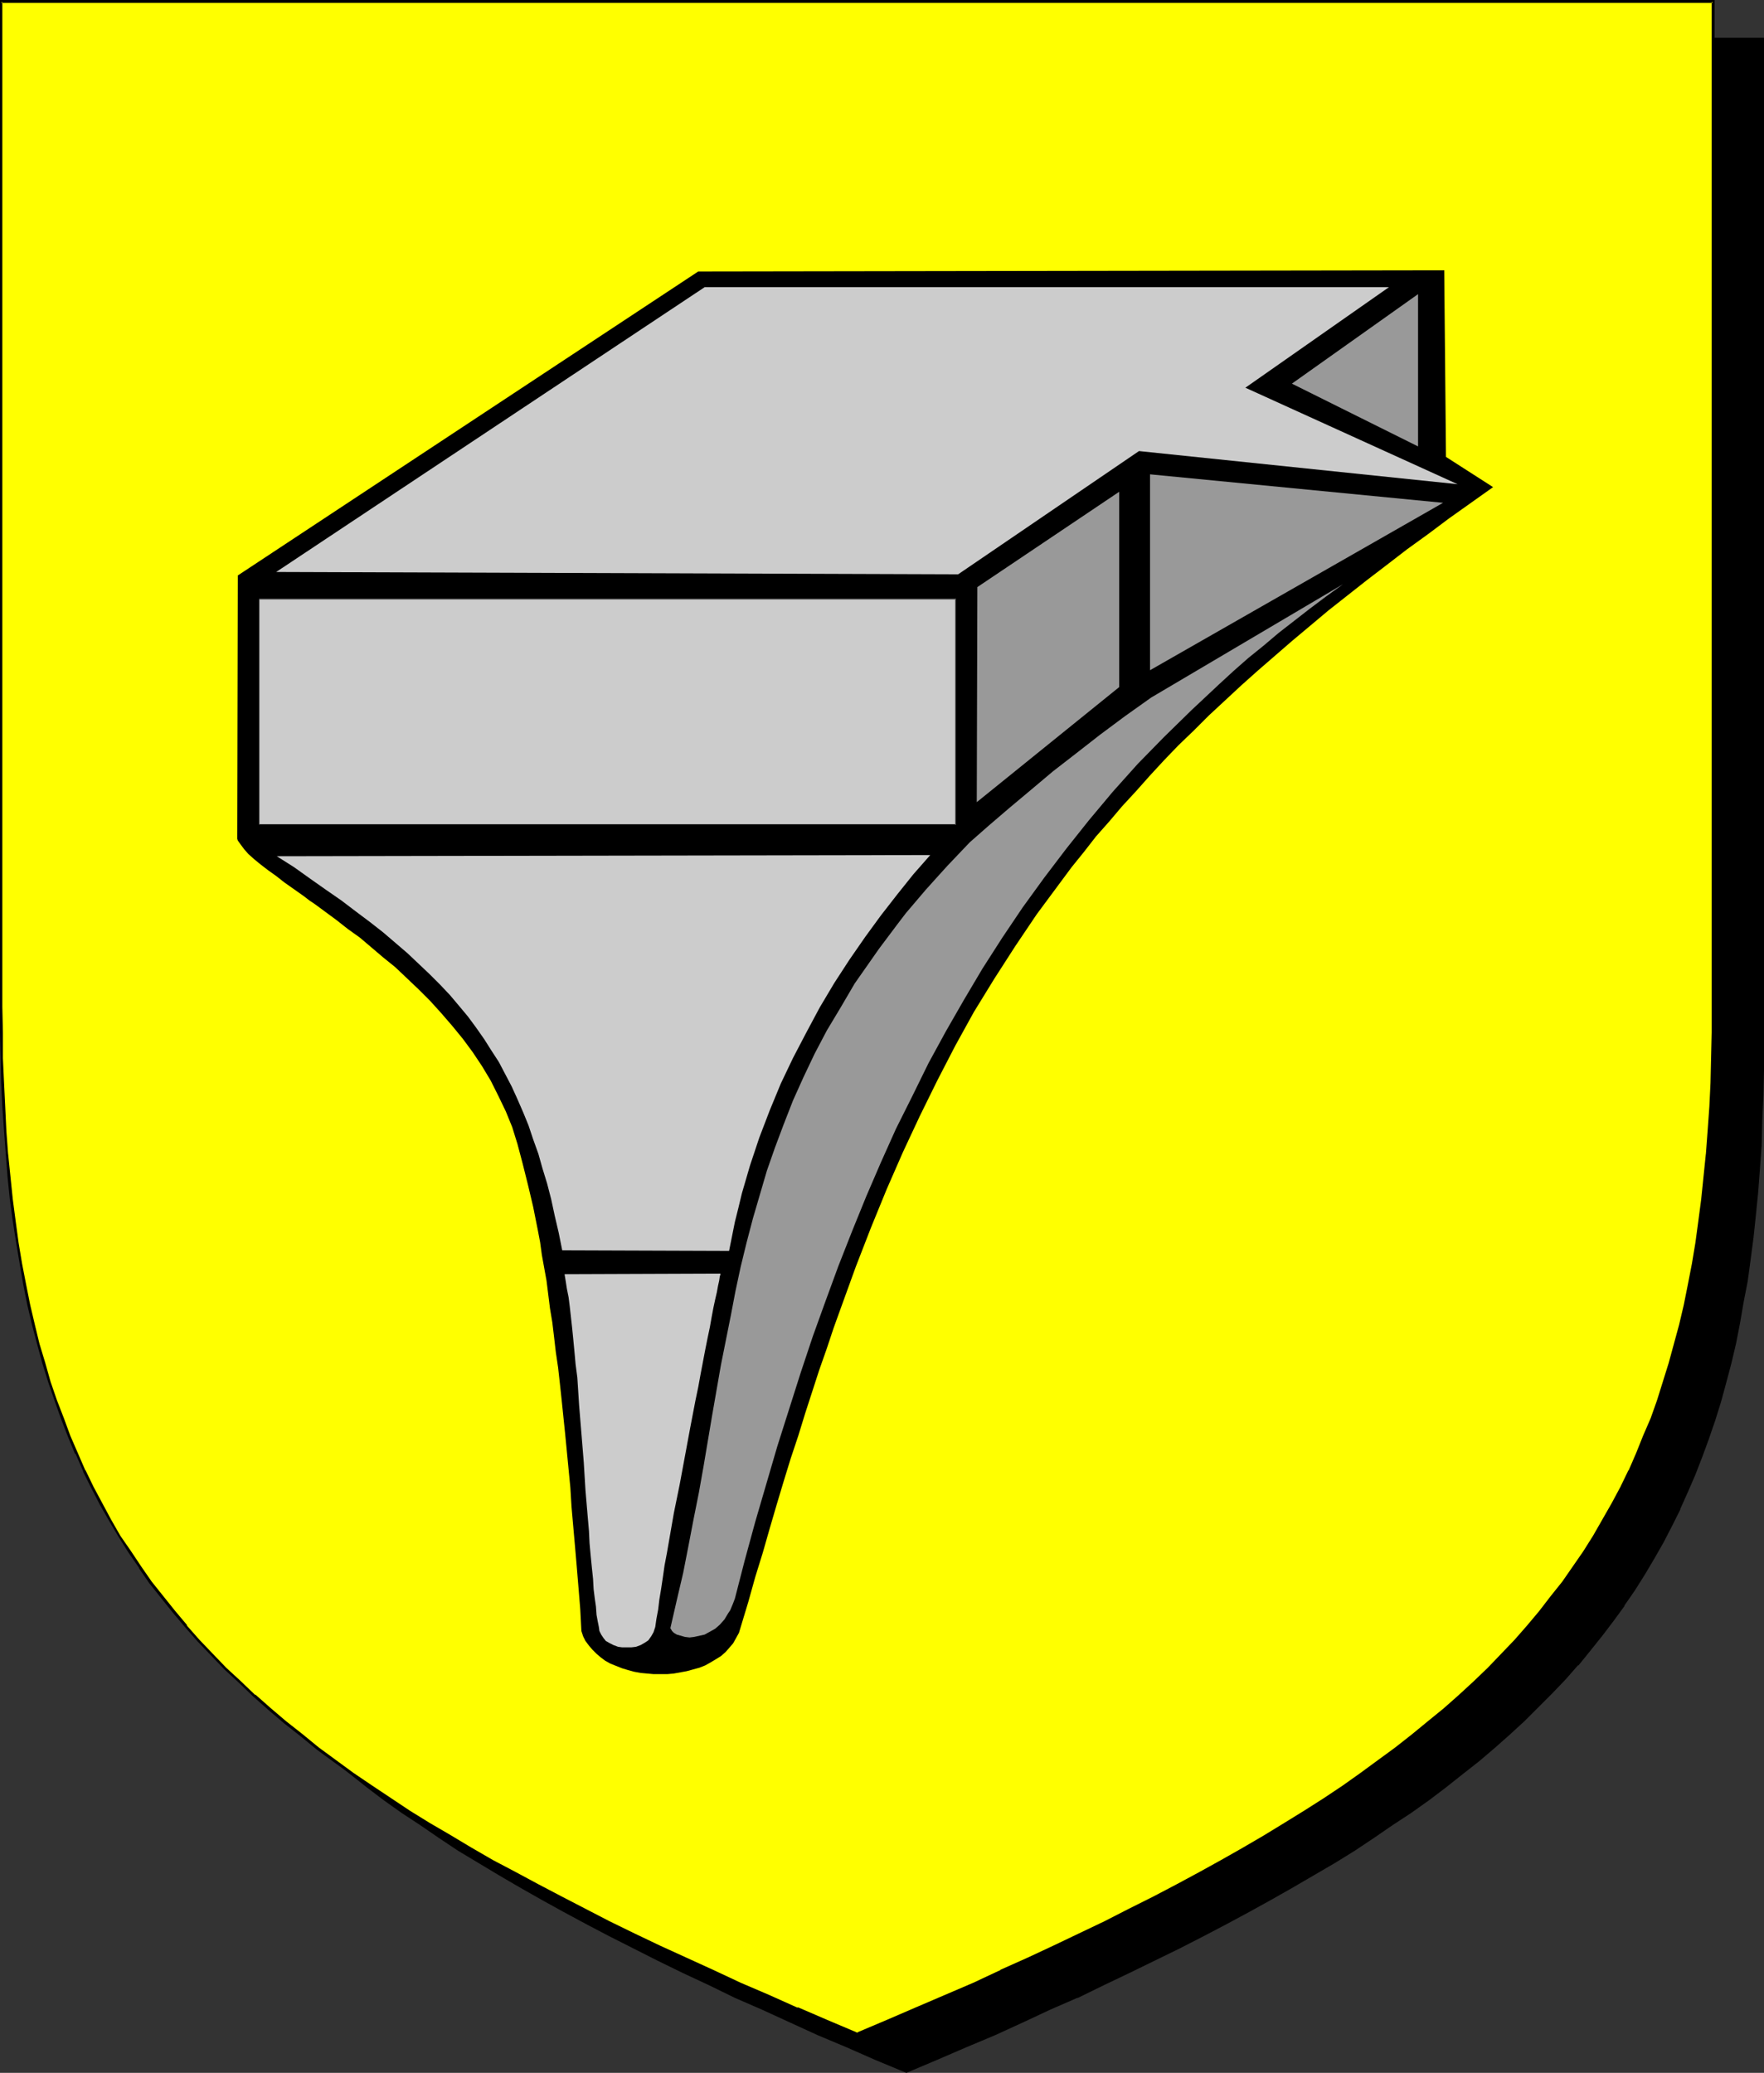 <?xml version="1.0" encoding="UTF-8" standalone="no"?>
<svg
   version="1.0"
   width="129.724mm"
   height="152.441mm"
   id="svg14"
   sodipodi:docname="Anvil.wmf"
   xmlns:inkscape="http://www.inkscape.org/namespaces/inkscape"
   xmlns:sodipodi="http://sodipodi.sourceforge.net/DTD/sodipodi-0.dtd"
   xmlns="http://www.w3.org/2000/svg"
   xmlns:svg="http://www.w3.org/2000/svg">
  <rect width="100%" height="100%" fill="#333333" stroke="none"/>
  <sodipodi:namedview
     id="namedview14"
     pagecolor="#ffffff"
     bordercolor="#000000"
     borderopacity="0.25"
     inkscape:showpageshadow="2"
     inkscape:pageopacity="0.0"
     inkscape:pagecheckerboard="0"
     inkscape:deskcolor="#d1d1d1"
     inkscape:document-units="mm" />
  <defs
     id="defs1">
    <pattern
       id="WMFhbasepattern"
       patternUnits="userSpaceOnUse"
       width="6"
       height="6"
       x="0"
       y="0" />
  </defs>
  <path
     style="fill:#000000;fill-opacity:1;fill-rule:evenodd;stroke:none"
     d="m 251.934,575.832 8.403,-3.555 8.08,-3.555 8.08,-3.393 7.757,-3.555 7.757,-3.393 7.434,-3.393 7.272,-3.555 7.11,-3.393 6.949,-3.393 6.949,-3.393 6.626,-3.393 6.464,-3.393 6.302,-3.393 6.141,-3.393 5.979,-3.393 5.818,-3.393 5.656,-3.393 5.656,-3.393 5.333,-3.555 5.171,-3.393 5.171,-3.555 4.848,-3.555 4.848,-3.555 4.686,-3.555 4.363,-3.716 4.363,-3.716 4.202,-3.716 4.202,-3.716 3.878,-3.878 3.717,-3.878 3.717,-3.878 3.555,-3.878 3.394,-4.039 3.232,-4.039 3.07,-4.201 3.07,-4.201 2.909,-4.201 2.747,-4.362 2.586,-4.362 2.586,-4.524 2.424,-4.686 2.262,-4.524 2.101,-4.847 2.101,-4.847 1.939,-4.847 1.778,-5.009 1.778,-5.17 1.616,-5.17 1.454,-5.332 1.293,-5.493 1.293,-5.493 1.293,-5.655 0.97,-5.655 0.97,-5.978 0.97,-5.816 0.808,-6.14 0.646,-6.301 0.646,-6.301 0.485,-6.463 0.323,-6.624 0.323,-6.786 0.323,-6.947 v -6.947 l 0.162,-7.109 V 10.825 H 251.934 14.059 v 279.514 7.109 l 0.162,7.109 0.323,6.786 0.323,6.786 0.323,6.624 0.485,6.463 0.646,6.301 0.646,6.301 0.808,6.14 0.808,5.978 0.97,5.816 0.97,5.816 1.293,5.493 1.293,5.655 1.293,5.332 1.616,5.332 1.616,5.17 1.616,5.17 1.778,5.009 1.939,5.009 2.101,4.847 2.101,4.686 2.262,4.686 2.424,4.524 2.586,4.524 2.586,4.524 2.747,4.201 2.909,4.362 3.07,4.201 3.07,4.201 3.232,4.039 3.394,4.039 3.555,3.878 3.717,3.878 3.717,3.878 3.878,3.878 4.202,3.716 4.202,3.716 4.363,3.716 4.363,3.716 4.686,3.555 4.848,3.555 4.848,3.555 5.171,3.555 5.171,3.393 5.333,3.555 5.656,3.393 5.656,3.393 5.818,3.393 5.979,3.393 6.141,3.393 6.302,3.393 6.464,3.393 6.626,3.393 6.787,3.393 6.949,3.393 7.272,3.393 7.272,3.555 7.434,3.393 7.757,3.393 7.757,3.555 8.08,3.393 8.08,3.555 z"
     id="path1" />
  <path
     style="fill:#000000;fill-opacity:1;fill-rule:evenodd;stroke:none"
     d="m 251.934,576.155 8.403,-3.555 8.242,-3.555 8.08,-3.393 v 0 l 7.757,-3.555 7.595,-3.555 7.434,-3.231 h 0.162 l 7.272,-3.555 7.11,-3.393 6.949,-3.393 6.949,-3.393 6.626,-3.393 6.464,-3.393 6.302,-3.393 6.141,-3.393 5.979,-3.393 5.818,-3.393 5.818,-3.393 5.494,-3.393 5.333,-3.555 5.171,-3.555 5.171,-3.393 v 0 l 5.01,-3.555 4.686,-3.555 4.686,-3.716 4.525,-3.555 4.363,-3.716 4.202,-3.716 v 0 l 4.04,-3.716 3.878,-3.878 3.878,-3.878 3.717,-3.878 3.394,-3.878 h 0.162 l 3.394,-4.201 3.232,-4.039 3.07,-4.039 3.07,-4.201 v -0.162 l 2.909,-4.201 2.747,-4.362 2.586,-4.362 2.586,-4.524 2.424,-4.686 2.262,-4.524 v -0.162 l 2.101,-4.686 v 0 l 2.101,-4.847 1.939,-5.009 1.778,-4.847 1.778,-5.17 1.616,-5.17 1.454,-5.332 1.454,-5.493 v 0 l 1.293,-5.493 1.131,-5.816 0.97,-5.655 1.131,-5.816 0.808,-5.978 0.808,-6.14 0.646,-6.14 0.646,-6.463 v 0 l 0.485,-6.463 0.485,-6.624 0.162,-6.786 0.323,-6.947 0.162,-6.947 V 290.501 10.502 H 13.736 v 279.838 7.109 l 0.162,7.109 0.162,6.786 0.323,6.786 0.485,6.624 0.485,6.463 v 0 l 0.485,6.463 0.808,6.14 0.646,6.14 0.97,5.978 0.97,5.816 0.97,5.816 1.293,5.655 1.131,5.493 v 0 l 1.454,5.493 1.454,5.332 1.616,5.17 1.778,5.17 1.778,5.009 1.939,5.009 2.101,4.847 v 0 l 2.101,4.686 v 0 l 2.424,4.686 2.262,4.524 2.586,4.524 2.586,4.524 2.747,4.201 2.909,4.362 v 0 l 3.07,4.201 3.07,4.201 3.232,4.039 3.394,4.039 3.555,4.039 v 0 l 3.717,3.878 3.878,3.878 3.878,3.878 4.04,3.716 v 0 l 4.202,3.716 4.363,3.716 4.525,3.555 4.686,3.716 4.686,3.555 5.01,3.555 v 0 l 5.171,3.393 5.171,3.555 5.333,3.555 5.656,3.393 5.656,3.393 5.818,3.393 5.979,3.393 6.141,3.393 6.302,3.393 6.464,3.393 13.413,6.786 6.949,3.393 7.272,3.393 7.272,3.555 v 0 l 7.434,3.231 7.757,3.555 7.757,3.555 v 0 l 8.08,3.393 8.08,3.555 8.565,3.555 0.162,-0.646 -8.403,-3.716 -8.242,-3.393 -7.918,-3.555 v 0.162 l -7.757,-3.555 -7.757,-3.393 -7.434,-3.393 v 0 l -7.272,-3.555 -7.11,-3.393 -6.949,-3.393 -13.574,-6.786 -6.464,-3.393 -6.302,-3.393 -6.141,-3.393 -5.979,-3.393 -5.818,-3.393 -5.656,-3.393 -5.494,-3.393 -5.494,-3.555 -5.171,-3.393 -5.171,-3.555 h 0.162 l -5.01,-3.555 -4.686,-3.555 -4.686,-3.555 -4.525,-3.716 -4.363,-3.716 -4.202,-3.716 v 0.162 l -4.04,-3.716 -3.878,-3.878 -3.878,-3.878 -3.555,-3.878 v 0 l -3.555,-4.039 -3.394,-4.039 -3.232,-4.039 -3.07,-4.201 -3.07,-4.201 v 0.162 l -2.909,-4.362 -2.747,-4.362 -2.747,-4.362 -2.424,-4.524 -2.424,-4.524 -2.262,-4.686 v 0 l -2.101,-4.686 v 0 l -2.101,-4.847 -1.778,-5.009 -1.939,-5.009 -1.616,-5.009 -1.616,-5.17 -1.454,-5.493 -1.454,-5.332 v 0 l -1.293,-5.493 -1.131,-5.655 -1.131,-5.655 -0.97,-5.978 -0.808,-5.978 -0.808,-5.978 -0.646,-6.301 -0.646,-6.301 v 0 l -0.485,-6.463 -0.323,-6.624 -0.323,-6.786 -0.323,-6.786 v -7.109 l -0.162,-7.109 V 10.825 l -0.323,0.323 H 489.971 l -0.323,-0.323 V 290.501 l -0.162,7.109 -0.162,6.947 -0.162,6.947 -0.323,6.786 -0.485,6.624 -0.485,6.463 v -0.162 l -0.646,6.463 -0.646,6.14 -0.646,6.14 -0.97,5.978 -0.97,5.816 -1.131,5.816 -1.131,5.655 -1.293,5.493 v 0 l -1.454,5.332 -1.454,5.332 -1.616,5.17 -1.616,5.17 -1.778,5.009 -2.101,4.847 -1.939,4.847 v 0 l -2.101,4.847 v -0.162 l -2.262,4.686 -2.424,4.686 -2.586,4.362 -2.586,4.362 -2.747,4.524 -2.909,4.201 v 0 l -2.909,4.201 -3.232,4.039 -3.232,4.039 -3.394,4.201 v 0 l -3.394,3.878 -3.717,3.878 -3.878,3.878 -3.878,3.878 -4.04,3.716 v -0.162 l -4.202,3.716 -4.363,3.716 -4.525,3.716 -4.686,3.555 -4.686,3.555 -5.01,3.555 h 0.162 l -5.171,3.555 -5.171,3.393 -5.333,3.555 -5.656,3.393 -5.656,3.393 -5.818,3.393 -5.979,3.393 -6.141,3.393 -6.302,3.393 -6.464,3.393 -6.787,3.393 -6.787,3.393 -6.949,3.393 -7.11,3.393 -7.272,3.555 v 0 l -7.434,3.393 -7.595,3.393 -7.918,3.555 v -0.162 l -7.918,3.555 -8.242,3.393 -8.403,3.716 h 0.323 z"
     id="path2" />
  <path
     style="fill:#ffff00;fill-opacity:1;fill-rule:evenodd;stroke:none"
     d="m 238.198,565.33 8.403,-3.555 8.08,-3.393 8.08,-3.555 7.757,-3.393 7.757,-3.555 7.434,-3.393 7.272,-3.393 7.11,-3.393 7.11,-3.393 6.787,-3.393 6.626,-3.393 6.464,-3.393 6.302,-3.393 6.141,-3.393 5.979,-3.555 5.818,-3.231 5.818,-3.555 5.494,-3.393 5.333,-3.555 5.333,-3.393 5.01,-3.555 4.848,-3.555 4.848,-3.555 4.686,-3.555 4.525,-3.716 4.363,-3.716 4.04,-3.555 4.202,-3.878 3.878,-3.716 3.717,-3.878 3.717,-3.878 3.555,-4.039 3.394,-4.039 3.232,-4.039 3.07,-4.201 3.07,-4.201 2.909,-4.201 2.747,-4.362 2.586,-4.524 2.586,-4.362 2.424,-4.686 2.262,-4.686 2.101,-4.686 2.101,-4.847 1.939,-5.009 1.778,-4.847 1.778,-5.17 1.616,-5.17 1.454,-5.332 1.293,-5.493 1.293,-5.493 1.131,-5.655 1.131,-5.655 0.97,-5.978 0.97,-5.978 0.808,-6.14 0.646,-6.14 0.485,-6.301 0.485,-6.463 0.485,-6.786 0.323,-6.624 0.162,-6.947 0.162,-7.109 V 279.838 0.485 H 238.198 0.323 V 279.838 v 7.109 l 0.162,7.109 0.323,6.947 0.323,6.624 0.323,6.786 0.485,6.463 0.485,6.301 0.808,6.14 0.808,6.14 0.808,5.978 0.97,5.978 0.97,5.655 1.293,5.655 1.293,5.493 1.293,5.332 1.616,5.493 1.454,5.17 1.778,5.17 1.778,4.847 1.939,5.009 2.101,4.847 2.101,4.686 2.262,4.686 2.424,4.686 2.586,4.362 2.586,4.524 2.747,4.201 2.909,4.362 2.909,4.201 3.232,4.201 3.232,4.039 3.394,4.039 3.555,3.878 3.555,4.039 3.878,3.716 3.878,3.878 4.04,3.716 4.202,3.716 4.363,3.716 4.525,3.555 4.686,3.716 4.686,3.555 5.01,3.555 5.01,3.393 5.333,3.555 5.333,3.393 5.494,3.555 5.656,3.393 5.818,3.393 6.141,3.393 6.141,3.393 6.302,3.393 6.464,3.393 6.626,3.393 6.787,3.555 6.949,3.393 7.11,3.393 7.434,3.393 7.434,3.393 7.595,3.555 7.918,3.393 7.918,3.555 8.242,3.393 z"
     id="path3" />
  <path
     style="fill:#000000;fill-opacity:1;fill-rule:evenodd;stroke:none"
     d="m 238.198,565.815 8.403,-3.555 8.242,-3.555 8.08,-3.393 v -0.162 l 7.757,-3.555 7.595,-3.393 h 0.162 l 7.434,-3.393 7.272,-3.393 14.221,-6.947 6.787,-3.231 6.626,-3.393 6.464,-3.393 6.302,-3.393 6.141,-3.393 5.979,-3.555 5.818,-3.393 5.818,-3.393 5.494,-3.393 5.333,-3.555 5.333,-3.393 5.01,-3.555 5.01,-3.555 v 0 l 4.848,-3.555 4.525,-3.555 4.525,-3.716 4.363,-3.716 4.202,-3.716 v 0 l 4.04,-3.716 4.04,-3.878 3.717,-3.878 3.717,-3.878 3.394,-3.878 h 0.162 l 3.394,-4.039 3.232,-4.039 3.07,-4.201 v 0 l 3.07,-4.362 2.909,-4.201 2.747,-4.362 2.586,-4.362 2.586,-4.524 2.424,-4.524 2.262,-4.686 v -0.162 l 2.101,-4.686 v 0 l 2.101,-4.847 1.939,-5.009 1.778,-5.009 1.778,-5.009 1.616,-5.332 1.454,-5.17 1.454,-5.493 v 0 l 1.131,-5.655 1.293,-5.655 0.97,-5.655 1.131,-5.816 0.808,-6.14 0.808,-5.978 0.646,-6.301 0.485,-6.301 v 0 l 0.646,-6.463 0.323,-6.786 0.323,-6.624 0.323,-6.947 v -7.109 l 0.162,-7.109 V 0 H 0 v 279.838 7.109 l 0.162,7.109 0.162,6.947 0.323,6.624 0.485,6.786 0.485,6.463 v 0 l 0.485,6.301 0.646,6.301 0.808,5.978 0.97,6.14 0.97,5.816 0.97,5.655 1.131,5.655 1.293,5.493 1.454,5.493 v 0 l 1.454,5.332 1.616,5.17 1.778,5.17 1.778,5.009 1.939,5.009 1.939,4.686 h 0.162 l 2.101,4.847 v 0.162 l 2.262,4.524 2.424,4.686 2.586,4.524 2.586,4.362 2.747,4.362 2.909,4.201 v 0.162 l 2.909,4.201 3.232,4.039 3.232,4.039 3.394,4.039 v 0 l 3.555,4.039 3.717,3.878 3.717,3.878 4.04,3.716 4.04,3.878 v 0 l 4.202,3.716 4.363,3.716 4.525,3.555 4.525,3.716 4.848,3.555 v 0 l 5.01,3.555 5.01,3.393 5.171,3.555 5.494,3.393 5.494,3.555 5.656,3.393 5.818,3.393 5.979,3.393 6.302,3.393 6.141,3.393 6.626,3.393 13.413,6.786 6.949,3.393 7.11,3.393 7.434,3.555 7.434,3.393 v 0 l 7.757,3.393 7.757,3.555 8.08,3.393 v 0.162 l 8.08,3.555 8.565,3.555 0.162,-0.808 -8.403,-3.555 -8.242,-3.555 v 0.162 l -7.918,-3.555 -7.918,-3.393 -7.595,-3.555 v 0 l -7.434,-3.393 -7.434,-3.393 -7.11,-3.393 -6.949,-3.393 -13.413,-6.947 -6.464,-3.393 -6.302,-3.393 -6.141,-3.231 -6.141,-3.555 -5.656,-3.393 -5.818,-3.393 -5.494,-3.393 -5.333,-3.555 -5.333,-3.555 -5.01,-3.393 -4.848,-3.555 v 0 L 88.557,485.677 84.032,481.961 79.507,478.406 75.144,474.69 70.942,470.974 v 0.162 l -4.04,-3.878 -4.04,-3.716 -3.717,-3.878 -3.717,-3.878 -3.555,-4.039 h 0.162 l -3.394,-4.039 -3.232,-4.039 -3.232,-4.039 -2.909,-4.201 v 0 l -2.909,-4.362 -2.909,-4.201 -2.586,-4.524 -2.424,-4.524 -2.424,-4.524 -2.262,-4.686 v 0.162 l -2.101,-4.847 v 0 l -2.101,-4.847 -1.778,-4.847 -1.939,-5.009 -1.778,-5.17 -1.454,-5.17 -1.616,-5.332 v 0 l -1.293,-5.332 -1.293,-5.493 -1.131,-5.655 -1.131,-5.816 -0.97,-5.816 -0.808,-5.978 -0.808,-6.14 -0.646,-6.301 -0.646,-6.301 v 0.162 l -0.485,-6.463 -0.323,-6.786 -0.323,-6.624 -0.323,-6.947 v -7.109 L 0.646,279.838 V 0.485 L 0.323,0.808 H 476.073 l -0.323,-0.323 V 279.838 v 7.109 l -0.162,7.109 -0.162,6.947 -0.323,6.624 -0.485,6.786 -0.485,6.463 v -0.162 l -0.646,6.301 -0.646,6.301 -0.808,6.14 -0.808,5.978 -0.97,5.816 -1.131,5.816 -1.131,5.655 -1.293,5.493 v 0 l -1.454,5.332 -1.454,5.332 -1.616,5.17 -1.616,5.17 -1.778,5.009 -2.101,4.847 -1.939,4.847 v 0 l -2.101,4.847 v -0.162 l -2.262,4.686 -2.424,4.524 -2.586,4.524 -2.586,4.524 -2.747,4.362 -2.909,4.201 -2.909,4.201 v 0 l -3.232,4.039 -3.232,4.201 -3.394,4.039 v 0 l -3.394,3.878 -3.717,3.878 -3.717,3.878 -4.04,3.878 -4.04,3.716 v 0 l -4.202,3.716 -4.363,3.555 -4.525,3.716 -4.525,3.555 -4.848,3.555 v 0 l -4.848,3.555 -5.01,3.555 -5.333,3.555 -5.333,3.393 -5.494,3.393 -5.818,3.555 -5.818,3.393 -5.979,3.393 -6.141,3.393 -6.302,3.393 -6.464,3.393 -6.787,3.393 -6.626,3.393 -14.221,6.786 -7.272,3.393 -7.595,3.393 h 0.162 l -7.595,3.555 -7.918,3.393 v 0 l -7.918,3.393 -8.242,3.555 -8.403,3.555 h 0.323 z"
     id="path4" />
  <path
     style="fill:#000000;fill-opacity:1;fill-rule:evenodd;stroke:none"
     d="m 194.081,75.453 -127.987,84.501 -0.162,72.544 v 0.646 l 0.162,0.485 0.808,1.131 0.97,1.293 1.131,1.293 1.616,1.454 1.778,1.454 2.101,1.616 2.262,1.616 2.262,1.777 2.747,1.939 2.747,1.939 1.454,1.131 1.454,0.969 3.07,2.262 3.07,2.262 3.07,2.424 3.394,2.424 3.232,2.747 3.232,2.747 3.394,2.747 3.232,3.07 3.232,3.07 3.232,3.231 3.07,3.393 3.07,3.555 2.909,3.555 2.747,3.716 2.586,3.878 2.424,4.039 2.101,4.201 2.101,4.362 1.778,4.362 1.454,4.686 1.454,5.493 1.454,5.816 1.454,6.14 0.646,3.231 0.646,3.231 0.646,3.393 0.485,3.555 0.646,3.555 0.646,3.555 0.485,3.878 0.485,3.878 0.646,3.878 0.485,4.039 0.485,4.201 0.646,4.362 0.485,4.362 0.485,4.524 0.485,4.686 0.485,4.686 0.485,5.009 0.485,5.009 0.485,5.009 0.323,5.332 0.485,5.493 0.485,5.493 0.485,5.655 0.485,5.816 0.485,5.978 0.323,6.14 0.485,1.454 0.646,1.293 0.97,1.293 0.97,1.131 1.131,1.131 1.131,0.969 1.293,0.969 1.454,0.808 1.616,0.646 1.616,0.646 1.616,0.485 1.778,0.485 1.778,0.323 1.778,0.162 1.778,0.162 h 1.939 1.939 l 1.778,-0.162 1.778,-0.323 1.778,-0.323 1.778,-0.485 1.778,-0.485 1.616,-0.646 1.454,-0.808 1.616,-0.969 1.293,-0.808 1.293,-1.131 1.131,-1.293 0.97,-1.131 0.808,-1.454 0.808,-1.454 0.485,-1.616 2.101,-6.947 1.939,-6.947 2.101,-6.786 1.939,-6.786 1.939,-6.624 1.939,-6.463 1.939,-6.301 2.101,-6.301 1.939,-6.301 1.939,-5.978 1.939,-5.978 2.101,-5.978 1.939,-5.816 2.101,-5.816 4.04,-11.148 4.202,-10.825 4.363,-10.664 4.525,-10.34 4.686,-10.017 4.848,-9.856 5.01,-9.694 5.171,-9.371 5.656,-9.209 5.818,-9.048 5.979,-8.886 6.464,-8.725 3.232,-4.362 3.394,-4.201 3.394,-4.362 3.717,-4.201 3.555,-4.201 3.878,-4.201 3.878,-4.362 3.878,-4.201 4.04,-4.201 4.202,-4.039 4.202,-4.201 4.525,-4.201 4.525,-4.201 4.525,-4.039 4.848,-4.201 4.848,-4.201 5.01,-4.201 5.01,-4.201 5.333,-4.201 5.333,-4.201 5.494,-4.201 5.656,-4.362 5.818,-4.201 5.818,-4.362 6.141,-4.362 6.141,-4.362 -13.09,-8.402 -0.485,-51.864 z"
     id="path5" />
  <path
     style="fill:#cccccc;fill-opacity:1;fill-rule:evenodd;stroke:none"
     d="m 195.859,79.815 -119.099,79.169 189.557,0.646 50.258,-34.253 88.557,9.209 -58.984,-26.82 39.915,-27.951 z"
     id="path6" />
  <path
     style="fill:#999999;fill-opacity:1;fill-rule:evenodd;stroke:none"
     d="m 394.142,81.754 -35.067,24.882 35.067,17.449 z"
     id="path7" />
  <path
     style="fill:#999999;fill-opacity:1;fill-rule:evenodd;stroke:none"
     d="m 401.091,139.757 -81.446,-7.917 v 54.449 z"
     id="path8" />
  <path
     style="fill:#999999;fill-opacity:1;fill-rule:evenodd;stroke:none"
     d="m 311.08,136.687 -39.43,26.497 -0.162,59.781 39.592,-31.991 z"
     id="path9" />
  <path
     style="fill:#999999;fill-opacity:1;fill-rule:evenodd;stroke:none"
     d="m 373.296,162.377 -53.328,31.506 -7.272,5.17 -6.949,5.17 -6.626,5.17 -6.464,5.009 -6.141,5.17 -5.979,5.009 -5.656,4.847 -5.333,4.686 -3.232,3.393 -3.07,3.231 -3.07,3.393 -2.909,3.231 -2.747,3.231 -2.747,3.231 -2.586,3.393 -2.424,3.231 -2.424,3.231 -2.262,3.231 -4.525,6.463 -3.878,6.624 -3.878,6.463 -3.394,6.463 -3.07,6.463 -2.909,6.463 -2.586,6.624 -2.424,6.463 -2.262,6.463 -1.939,6.624 -1.939,6.624 -1.778,6.786 -1.616,6.624 -1.454,6.786 -1.293,6.786 -2.747,13.733 -2.424,13.895 -2.424,14.38 -1.293,7.271 -1.454,7.271 -1.454,7.594 -1.454,7.432 -1.778,7.594 -1.778,7.755 0.485,0.808 0.485,0.485 0.808,0.485 1.131,0.323 1.131,0.323 1.293,0.162 1.293,-0.162 1.454,-0.323 1.454,-0.323 1.454,-0.808 1.454,-0.808 1.293,-1.131 1.293,-1.454 0.97,-1.616 0.646,-0.969 0.808,-1.939 0.485,-1.293 2.747,-10.664 2.909,-10.664 3.07,-10.502 3.07,-10.502 3.232,-10.179 3.232,-10.179 3.394,-10.179 3.555,-9.856 3.555,-9.694 3.878,-9.856 3.878,-9.533 4.04,-9.371 4.202,-9.371 4.525,-9.048 4.525,-9.209 4.848,-8.886 5.01,-8.725 5.171,-8.725 5.494,-8.563 5.656,-8.402 5.979,-8.24 6.141,-8.078 6.302,-7.917 6.626,-7.917 6.949,-7.755 7.272,-7.432 7.595,-7.432 7.757,-7.271 4.04,-3.716 4.04,-3.555 4.202,-3.393 4.202,-3.555 4.363,-3.393 4.363,-3.393 4.525,-3.393 z"
     id="path10" />
  <path
     style="fill:#cccccc;fill-opacity:1;fill-rule:evenodd;stroke:none"
     d="m 76.922,237.991 4.848,3.07 4.525,3.231 4.363,3.07 4.202,2.908 4.04,3.07 3.878,2.908 3.717,2.908 3.394,2.908 3.394,2.908 3.07,2.908 3.07,2.908 2.909,2.908 2.747,2.908 2.586,3.07 2.424,2.908 2.262,3.07 2.262,3.231 1.939,3.07 2.101,3.231 1.778,3.393 1.778,3.393 1.616,3.555 1.616,3.716 1.454,3.555 1.293,3.878 1.454,4.039 1.131,4.039 1.293,4.201 1.131,4.362 0.97,4.524 1.131,4.847 0.97,4.847 46.379,0.162 0.808,-4.039 0.808,-4.039 0.97,-3.878 0.97,-4.039 1.131,-3.878 1.131,-3.878 2.586,-7.755 2.909,-7.594 3.07,-7.432 3.394,-7.109 3.717,-7.109 3.717,-6.947 4.04,-6.786 4.202,-6.463 4.363,-6.301 4.363,-5.978 4.525,-5.816 4.525,-5.655 4.686,-5.332 z"
     id="path11" />
  <path
     style="fill:#cccccc;fill-opacity:1;fill-rule:evenodd;stroke:none"
     d="m 156.913,354.159 0.323,1.939 0.323,2.1 0.485,2.424 0.323,2.585 0.323,2.908 0.323,2.908 0.323,3.231 0.323,3.393 0.323,3.555 0.485,3.716 0.485,7.594 1.293,15.834 0.485,7.917 0.646,7.594 0.323,3.716 0.162,3.393 0.323,3.555 0.323,3.231 0.323,3.07 0.162,2.908 0.323,2.585 0.323,2.262 0.162,2.262 0.323,1.777 0.323,1.616 0.162,1.131 0.485,0.969 0.646,0.969 0.646,0.808 1.131,0.646 0.97,0.485 1.293,0.485 1.131,0.162 h 1.293 1.293 l 1.293,-0.162 1.293,-0.485 1.131,-0.646 0.97,-0.646 0.808,-1.131 0.646,-1.131 0.485,-1.454 0.323,-2.262 0.485,-2.585 0.323,-2.747 0.485,-2.908 0.485,-3.231 0.485,-3.393 0.646,-3.393 0.646,-3.716 0.646,-3.716 0.646,-3.716 1.616,-7.917 2.909,-15.672 1.454,-7.594 0.808,-3.878 0.646,-3.555 0.646,-3.393 0.646,-3.393 0.646,-3.231 0.646,-3.07 0.485,-2.747 0.485,-2.585 0.485,-2.262 0.485,-2.1 0.323,-1.777 0.323,-1.454 0.162,-1.131 0.162,-0.485 v -0.323 z"
     id="path12" />
  <path
     style="fill:#cccccc;fill-opacity:1;fill-rule:evenodd;stroke:none"
     d="M 72.074,166.416 H 265.67 v 62.85 H 72.074 Z"
     id="path13" />
  <path
     style="fill:#000000;fill-opacity:1;fill-rule:evenodd;stroke:none"
     d="m 72.074,166.416 v 0.162 H 265.67 l -0.162,-0.162 v 62.85 l 0.162,-0.162 H 72.074 v 0.162 -62.85 0 62.85 H 265.67 v -62.85 z"
     id="path14" />
</svg>
